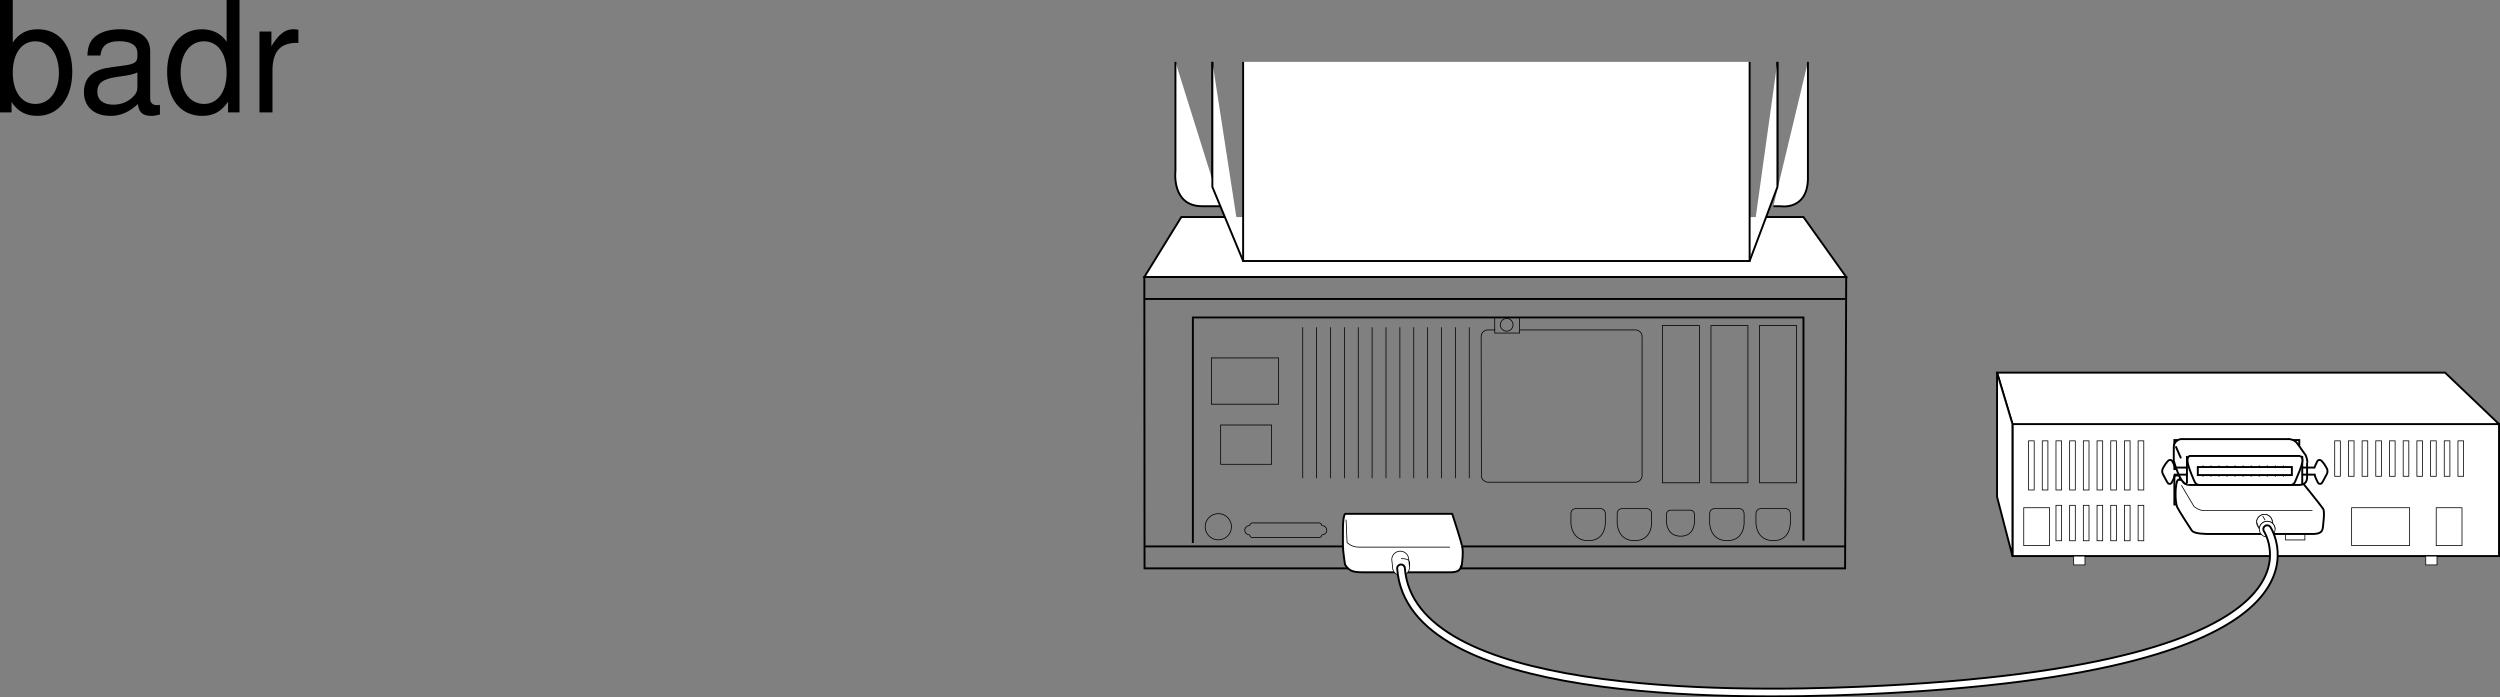 <svg xmlns="http://www.w3.org/2000/svg" xmlns:xlink="http://www.w3.org/1999/xlink" width="324.289" height="90.456"><rect width="100%" height="100%" fill="#808080" stroke="none"/><defs><path id="a" d="M1.078-14.578V0h1.5v-1.344C3.375-.125 4.438.453 5.906.453c2.75 0 4.547-2.25 4.547-5.734 0-3.407-1.687-5.5-4.469-5.5-1.437 0-2.468.547-3.25 1.719v-5.516zm4.578 5.36c1.86 0 3.063 1.624 3.063 4.124 0 2.375-1.235 4-3.063 4-1.781 0-2.922-1.61-2.922-4.062 0-2.469 1.141-4.063 2.922-4.063zm0 0"/><path id="b" d="M10.703-.984c-.187.046-.265.046-.36.046-.577 0-.905-.296-.905-.828v-6.156c0-1.86-1.36-2.86-3.938-2.86-1.547 0-2.766.438-3.484 1.22-.47.546-.672 1.14-.72 2.187h1.688c.141-1.281.891-1.86 2.454-1.86 1.515 0 2.343.547 2.343 1.547v.454c-.015.718-.375.968-1.734 1.156-2.36.297-2.734.375-3.36.64C1.454-4.921.845-4 .845-2.64.844-.734 2.156.453 4.28.453 5.594.453 6.656 0 7.844-1.078 7.954 0 8.484.453 9.562.453c.36 0 .579-.031 1.141-.172zM7.781-3.297c0 .563-.156.89-.656 1.36-.688.625-1.5.937-2.484.937-1.297 0-2.063-.625-2.063-1.688 0-1.093.719-1.656 2.516-1.906 1.781-.25 2.125-.328 2.687-.593zm0 0"/><path id="c" d="M9.906-14.578H8.234v5.422c-.687-1.063-1.812-1.625-3.218-1.625-2.72 0-4.5 2.187-4.5 5.515 0 3.547 1.718 5.72 4.562 5.72 1.438 0 2.438-.532 3.344-1.829V0h1.484Zm-4.61 5.36c1.798 0 2.938 1.577 2.938 4.093 0 2.422-1.156 4.031-2.921 4.031-1.829 0-3.047-1.625-3.047-4.062 0-2.438 1.218-4.063 3.03-4.063zm0 0"/><path id="d" d="M1.375-10.484V0h1.688v-5.438c.015-2.515 1.062-3.64 3.359-3.578v-1.703a3.51 3.51 0 0 0-.64-.062c-1.079 0-1.907.64-2.86 2.203v-1.906zm0 0"/></defs><path fill="none" stroke="#000" stroke-miterlimit="10" stroke-width=".25" d="M239.32 70.879h-49.73m-15.39 0h-25.75"/><path fill="none" stroke="#000" stroke-miterlimit="2" stroke-width=".25" d="M157.262 8.027V24.25m73.297 0V8.027"/><path fill="none" stroke="#000" stroke-miterlimit="10" stroke-width=".25" d="M174.836 73.727h-26.371l-.027-37.797h91.043l-.145 37.797h-49.875"/><path fill="#fff" stroke="#000" stroke-miterlimit="10" stroke-width=".25" d="M158.938 28.156h-5.704l-4.796 7.774h91.043l-5.543-7.774h-4.801M152.473 8.027v14.13s-.586 4.69 3.613 4.593h2.25m71.699 0h.903s3.73.656 3.578-3.992V8.028"/><path fill="#fff" stroke="#000" stroke-miterlimit="2" stroke-width=".25" d="M230.559 8.027V24.25l-3.606 9.606M157.262 8.027V24.25l3.992 9.606"/><path fill="#fff" d="M161.254 33.855h65.7V8.027h-65.7zm0 0"/><path fill="none" stroke="#000" stroke-miterlimit="10" stroke-width=".25" d="M226.953 8.027v25.829h-65.7V8.027"/><path fill="#fff" d="M188.375 66.652h-13.879c-.406.325-.277 2.93-.297 4.153-.008.617.27 2.43.27 2.43.566.847.957 1.003 2.484 1.003h11.016c.945 0 1.484-.136 1.566-.89-.16 1.55.492-1.887.055-2.618.25.415-1.215-4.078-1.215-4.078"/><path fill="none" stroke="#000" stroke-miterlimit="2" stroke-width=".25" d="M188.375 66.652h-13.879c-.406.325-.277 2.93-.297 4.153-.008.617.27 2.43.27 2.43.566.847.957 1.003 2.484 1.003h11.016c.945 0 1.484-.136 1.566-.89-.16 1.55.492-1.887.055-2.618.25.415-1.215-4.078-1.215-4.078zm0 0"/><path fill="none" stroke="#000" stroke-miterlimit="10" stroke-width=".1" d="m174.606 67.406.132 3c.649.485 1.055.567 1.54.567h11.8"/><path fill="#fff" stroke="#000" stroke-miterlimit="2" stroke-width=".1" d="m180.64 73.563-.105-.965a1.1 1.1 0 0 1 2.2 0l.105.965c0-.606.234-1.098-1.102-1.098m-1.098 1.098c0 .609.493 1.097 1.098 1.097.61 0 1.102-.488 1.102-1.097"/><path fill="none" stroke="#000" stroke-miterlimit="10" stroke-width=".1" d="M232.238 67.746v-1.07c0-.774-.773-.715-.773-.715h-2.918s-.774-.059-.774.715v1.07s-.058 2.383 2.262 2.383 2.203-2.383 2.203-2.383zm0 0"/><path fill="none" stroke="#000" stroke-miterlimit="10" stroke-width=".25" d="M239.32 38.777h-90.87m6.284 31.649V41.18h79.204v28.949"/><path fill="none" stroke="#000" stroke-miterlimit="10" stroke-width=".1" d="M226.238 67.746v-1.07c0-.774-.773-.715-.773-.715h-2.918s-.774-.059-.774.715v1.07s-.058 2.383 2.262 2.383 2.203-2.383 2.203-2.383zm-6.448-.125v-.867c0-.629-.626-.578-.626-.578h-2.363s-.63-.051-.63.578v.867s-.046 1.93 1.833 1.93c1.883 0 1.785-1.93 1.785-1.93zm-5.552.125v-1.07c0-.774-.773-.715-.773-.715h-2.918s-.774-.059-.774.715v1.07s-.058 2.383 2.262 2.383 2.203-2.383 2.203-2.383zm-6 0v-1.07c0-.774-.773-.715-.773-.715h-2.918s-.774-.059-.774.715v1.07s-.058 2.383 2.262 2.383 2.203-2.383 2.203-2.383zm-50.203 2.277c.938 0 1.7-.757 1.7-1.695 0-.937-.762-1.695-1.7-1.695-.937 0-1.699.758-1.699 1.695 0 .938.762 1.695 1.7 1.695zm7.801-17.593v-6h-8.7v6zm-.898 7.797v-5.098h-6.602v5.098zm4.046 1.8V42.453m1.801 19.574V42.453m1.801 19.574V42.453m1.801 19.574V42.453m1.801 19.574V42.453m1.796 19.574V42.453m1.801 19.574V42.453m1.801 19.574V42.453m1.801 19.574V42.453m1.801 19.574V42.453m1.796 19.574V42.453m1.801 19.574V42.453m1.801 19.574V42.453m37.648 20.176V42.227h4.801v20.402zm-6.296 0V42.227h4.796v20.402zm-6.301 0V42.227h4.8v20.402zm-53.574 5.555a.593.593 0 1 0 0 1.187m.047-1.164c0-.207.167-.375.374-.375h8.602c.207 0 .371.168.371.375m-9.347 1.156c0 .203.167.371.374.371h8.602a.37.37 0 0 0 .371-.37m.047-1.18c.328 0 .598.265.598.593 0 .328-.27.594-.598.594m22.457-26.574h-.957a.874.874 0 0 0-.875.875l.031 18c0 .484.395.875.875.875h19.094c.484 0 .875-.39.875-.875v-18a.874.874 0 0 0-.875-.875h-15.02"/><path fill="none" stroke="#000" stroke-miterlimit="10" stroke-width=".1" d="M197.11 43.203V41.18h-3.223v2.023zm0 0"/><path fill="none" stroke="#000" stroke-miterlimit="10" stroke-width=".1" d="M195.441 42.957a.82.82 0 0 0 .82-.824.82.82 0 0 0-.82-.82.824.824 0 0 0-.824.82c0 .457.371.824.824.824zm0 0"/><path fill="#fff" d="M324.164 54.992V72.13h-63.117V54.992h63.117"/><path fill="none" stroke="#000" stroke-miterlimit="10" stroke-width=".25" d="M324.164 54.992V72.13h-63.117V54.992zm0 0"/><path fill="#fff" d="m317.164 48.336 7 6.68h-63.117l-2-6.68h58.117"/><path fill="none" stroke="#000" stroke-miterlimit="2" stroke-width=".25" d="m317.164 48.336 7 6.68h-63.117l-2-6.68zm0 0"/><path fill="#fff" d="M312.566 65.86v4.91h-7.523v-4.91h7.523"/><path fill="none" stroke="#000" stroke-miterlimit="10" stroke-width=".1" d="M312.566 65.86v4.91h-7.523v-4.91zm0 0"/><path fill="#fff" d="M265.856 65.86v4.91h-3.344v-4.91h3.344"/><path fill="none" stroke="#000" stroke-miterlimit="10" stroke-width=".1" d="M265.856 65.86v4.91h-3.344v-4.91zm0 0"/><path fill="#fff" d="M303.578 61.781v-4.597h-.73v4.597h.73"/><path fill="none" stroke="#000" stroke-miterlimit="10" stroke-width=".1" d="M303.578 61.781v-4.597h-.73v4.597zm0 0"/><path fill="#fff" d="M305.356 61.781v-4.597h-.731v4.597h.73"/><path fill="none" stroke="#000" stroke-miterlimit="10" stroke-width=".1" d="M305.356 61.781v-4.597h-.731v4.597zm0 0"/><path fill="#fff" d="M307.133 61.781v-4.597h-.73v4.597h.73"/><path fill="none" stroke="#000" stroke-miterlimit="10" stroke-width=".1" d="M307.133 61.781v-4.597h-.73v4.597zm0 0"/><path fill="#fff" d="M308.91 61.781v-4.597h-.734v4.597h.734"/><path fill="none" stroke="#000" stroke-miterlimit="10" stroke-width=".1" d="M308.91 61.781v-4.597h-.734v4.597zm0 0"/><path fill="#fff" d="M310.684 61.781v-4.597h-.73v4.597h.73"/><path fill="none" stroke="#000" stroke-miterlimit="10" stroke-width=".1" d="M310.684 61.781v-4.597h-.73v4.597zm0 0"/><path fill="#fff" d="M312.461 61.781v-4.597h-.73v4.597h.73"/><path fill="none" stroke="#000" stroke-miterlimit="10" stroke-width=".1" d="M312.461 61.781v-4.597h-.73v4.597zm0 0"/><path fill="#fff" d="M314.238 61.781v-4.597h-.73v4.597h.73"/><path fill="none" stroke="#000" stroke-miterlimit="10" stroke-width=".1" d="M314.238 61.781v-4.597h-.73v4.597zm0 0"/><path fill="#fff" d="M316.016 61.781v-4.597h-.735v4.597h.735"/><path fill="none" stroke="#000" stroke-miterlimit="10" stroke-width=".1" d="M316.016 61.781v-4.597h-.735v4.597zm0 0"/><path fill="#fff" d="M317.79 61.781v-4.597h-.731v4.597h.73"/><path fill="none" stroke="#000" stroke-miterlimit="10" stroke-width=".1" d="M317.79 61.781v-4.597h-.731v4.597zm0 0"/><path fill="#fff" d="M319.566 61.781v-4.597h-.73v4.597h.73"/><path fill="none" stroke="#000" stroke-miterlimit="10" stroke-width=".1" d="M319.566 61.781v-4.597h-.73v4.597zm0 0"/><path fill="#fff" d="M263.867 63.559v-6.375h-.73v6.375h.73"/><path fill="none" stroke="#000" stroke-miterlimit="10" stroke-width=".1" d="M263.867 63.559v-6.375h-.73v6.375zm0 0"/><path fill="#fff" d="M265.645 63.559v-6.375h-.73v6.375h.73"/><path fill="none" stroke="#000" stroke-miterlimit="10" stroke-width=".1" d="M265.645 63.559v-6.375h-.73v6.375zm0 0"/><path fill="#fff" d="M267.422 63.559v-6.375h-.73v6.375h.73"/><path fill="none" stroke="#000" stroke-miterlimit="10" stroke-width=".1" d="M267.422 63.559v-6.375h-.73v6.375zm0 0"/><path fill="#fff" d="M269.2 63.559v-6.375h-.735v6.375h.734"/><path fill="none" stroke="#000" stroke-miterlimit="10" stroke-width=".1" d="M269.2 63.559v-6.375h-.735v6.375zm0 0"/><path fill="#fff" d="M270.977 63.559v-6.375h-.735v6.375h.735"/><path fill="none" stroke="#000" stroke-miterlimit="10" stroke-width=".1" d="M270.977 63.559v-6.375h-.735v6.375zm0 0"/><path fill="#fff" d="M272.75 63.559v-6.375h-.73v6.375h.73"/><path fill="none" stroke="#000" stroke-miterlimit="10" stroke-width=".1" d="M272.75 63.559v-6.375h-.73v6.375zm0 0"/><path fill="#fff" d="M274.527 63.559v-6.375h-.73v6.375h.73"/><path fill="none" stroke="#000" stroke-miterlimit="10" stroke-width=".1" d="M274.527 63.559v-6.375h-.73v6.375zm0 0"/><path fill="#fff" d="M276.305 63.559v-6.375h-.73v6.375h.73"/><path fill="none" stroke="#000" stroke-miterlimit="10" stroke-width=".1" d="M276.305 63.559v-6.375h-.73v6.375zm0 0"/><path fill="#fff" d="M278.082 63.559v-6.375h-.734v6.375h.734"/><path fill="none" stroke="#000" stroke-miterlimit="10" stroke-width=".1" d="M278.082 63.559v-6.375h-.734v6.375zm0 0"/><path fill="#fff" d="M267.422 70.145v-4.598h-.73v4.598h.73"/><path fill="none" stroke="#000" stroke-miterlimit="10" stroke-width=".1" d="M267.422 70.145v-4.598h-.73v4.598zm0 0"/><path fill="#fff" d="M269.2 70.145v-4.598h-.735v4.598h.734"/><path fill="none" stroke="#000" stroke-miterlimit="10" stroke-width=".1" d="M269.2 70.145v-4.598h-.735v4.598zm0 0"/><path fill="#fff" d="M270.977 70.145v-4.598h-.735v4.598h.735"/><path fill="none" stroke="#000" stroke-miterlimit="10" stroke-width=".1" d="M270.977 70.145v-4.598h-.735v4.598zm0 0"/><path fill="#fff" d="M272.75 70.145v-4.598h-.73v4.598h.73"/><path fill="none" stroke="#000" stroke-miterlimit="10" stroke-width=".1" d="M272.75 70.145v-4.598h-.73v4.598zm0 0"/><path fill="#fff" d="M274.527 70.145v-4.598h-.73v4.598h.73"/><path fill="none" stroke="#000" stroke-miterlimit="10" stroke-width=".1" d="M274.527 70.145v-4.598h-.73v4.598zm0 0"/><path fill="#fff" d="M276.305 70.145v-4.598h-.73v4.598h.73"/><path fill="none" stroke="#000" stroke-miterlimit="10" stroke-width=".1" d="M276.305 70.145v-4.598h-.73v4.598zm0 0"/><path fill="#fff" d="M278.082 70.145v-4.598h-.734v4.598h.734"/><path fill="none" stroke="#000" stroke-miterlimit="10" stroke-width=".1" d="M278.082 70.145v-4.598h-.734v4.598zm0 0"/><path fill="#fff" d="M319.36 65.86v4.91h-3.344v-4.91h3.343"/><path fill="none" stroke="#000" stroke-miterlimit="10" stroke-width=".1" d="M319.36 65.86v4.91h-3.344v-4.91zm0 0"/><path fill="#fff" d="M298.25 60.844v-3.762h-16.2v3.762h16.2"/><path fill="none" stroke="#000" stroke-miterlimit="10" stroke-width=".25" d="M298.25 60.844v-3.762h-16.2v3.762zm0 0"/><path fill="none" stroke="#000" stroke-miterlimit="10" stroke-width=".1" d="M297.7 60.844v-3.762m-15.02 0v3.762"/><path fill="#fff" stroke="#000" stroke-miterlimit="10" stroke-width=".25" d="M297.36 57.082c.578.34.304 1.11-.579 3.168-.097.254-.218.566-.636.594h-11.872c-.417-.028-.574-.34-.675-.594-.883-2.059-1.075-2.855-.578-3.168h14.34"/><path fill="#fff" stroke="#000" stroke-miterlimit="10" stroke-width=".1" d="M296.738 57.453c.461.27.243.89-.465 2.535-.078.203-.171.453-.503.473h-11.172c-.336-.02-.461-.27-.54-.473-.706-1.644-.863-2.285-.464-2.535h13.144"/><path fill="#fff" d="M296.29 59.563v-1.047h-12.2v1.047h12.2"/><path fill="none" stroke="#000" stroke-miterlimit="10" stroke-width=".25" d="M296.29 59.563v-1.047h-12.2v1.047zm0 0"/><path fill="none" stroke="#000" stroke-miterlimit="10" stroke-width=".1" d="M284.77 58.492v-.183m1.02.183v-.183m1.042.183v-.183m1.047.183v-.183m1.043.183v-.183m1.047.183v-.183m1.043.183v-.183m1.047.183v-.183m1.043.183v-.183m1.046.183v-.183m1.043.183v-.183m-10.421 1.464v-.183m1.02.183v-.183m1.042.183v-.183m1.047.183v-.183m1.043.183v-.183m1.047.183v-.183m1.043.183v-.183m1.047.183v-.183m1.043.183v-.183m1.046.183v-.183m1.043.183v-.183"/><path fill="#fff" d="M298.25 65.441V61.68h-16.2v3.761h16.2"/><path fill="none" stroke="#000" stroke-miterlimit="10" stroke-width=".25" d="M298.25 65.441V61.68h-16.2v3.761zm0 0"/><path fill="none" stroke="#000" stroke-miterlimit="10" stroke-width=".1" d="M297.7 65.441V61.68m-15.02 0v3.761"/><path fill="#fff" stroke="#000" stroke-miterlimit="10" stroke-width=".25" d="M297.36 61.68c.578.34.304 1.113-.579 3.168-.097.254-.218.566-.636.593h-11.872c-.417-.027-.574-.34-.675-.593-.883-2.055-1.075-2.856-.578-3.168h14.34"/><path fill="#fff" stroke="#000" stroke-miterlimit="10" stroke-width=".1" d="M296.738 62.05c.461.27.243.891-.465 2.536-.078.203-.171.453-.503.473h-11.172c-.336-.02-.461-.27-.54-.473-.706-1.645-.863-2.285-.464-2.535h13.144"/><path fill="#fff" d="M296.29 64.16v-1.043h-12.2v1.043h12.2"/><path fill="none" stroke="#000" stroke-miterlimit="10" stroke-width=".25" d="M296.29 64.16v-1.043h-12.2v1.043zm0 0"/><path fill="none" stroke="#000" stroke-miterlimit="10" stroke-width=".1" d="M284.77 63.09v-.184m1.02.184v-.184m1.042.184v-.184m1.047.184v-.184m1.043.184v-.184m1.047.184v-.184m1.043.184v-.184m1.047.184v-.184m1.043.184v-.184m1.046.184v-.184m1.043.184v-.184m-10.421 1.465v-.183m1.02.183v-.183m1.042.183v-.183m1.047.183v-.183m1.043.183v-.183m1.047.183v-.183m1.043.183v-.183m1.047.183v-.183m1.043.183v-.183m1.046.183v-.183m1.043.183v-.183"/><path fill="#fff" d="M298.98 70.04v-2.196h-2.507v2.195h2.507"/><path fill="none" stroke="#000" stroke-miterlimit="10" stroke-width=".1" d="M298.98 70.04v-2.196h-2.507v2.195zm0 0"/><path fill="#fff" d="M270.453 73.277V72.13h-1.465v1.148h1.465"/><path fill="none" stroke="#000" stroke-miterlimit="10" stroke-width=".1" d="M270.453 73.277V72.13h-1.465v1.148zm0 0"/><path fill="#fff" d="M316.117 73.277V72.13h-1.46v1.148h1.46"/><path fill="none" stroke="#000" stroke-miterlimit="10" stroke-width=".1" d="M316.117 73.277V72.13h-1.46v1.148zm0 0"/><path fill="#fff" d="M261.047 54.992V72.13l-2-7.688V48.336l2 6.656"/><path fill="none" stroke="#000" stroke-miterlimit="2" stroke-width=".25" d="M261.047 54.992V72.13l-2-7.688V48.336zm0 0"/><path fill="#fff" d="M298.371 62.242H282.52c-.375.301-.442 2.817-.086 3.574.242.516 1.875 3 1.875 3 .3.45 1.828.45 2.351.45h13.2c.874 0 1.374-.125 1.449-.825.03-.3.273-2.05.05-2.425-.226-.375-2.988-3.774-2.988-3.774"/><path fill="none" stroke="#000" stroke-miterlimit="2" stroke-width=".25" d="M298.371 62.242H282.52c-.375.301-.442 2.817-.086 3.574.242.516 1.875 3 1.875 3 .3.45 1.828.45 2.351.45h13.2c.874 0 1.374-.125 1.449-.825.03-.3.273-2.05.05-2.425-.226-.375-2.988-3.774-2.988-3.774zm0 0"/><path fill="none" stroke="#000" stroke-miterlimit="10" stroke-width=".1" d="m282.957 62.941 1.652 2.774c.598.45.977.523 1.426.523h13.922"/><path fill="#fff" d="M293.742 68.766c.563 0 1.016-.457 1.016-1.02a1.017 1.017 0 1 0-2.035 0c0 .563.457 1.02 1.02 1.02"/><path fill="none" stroke="#000" stroke-miterlimit="2" stroke-width=".1" d="M293.742 68.766c.563 0 1.016-.457 1.016-1.02a1.017 1.017 0 1 0-2.035 0c0 .563.457 1.02 1.02 1.02zm0 0"/><path fill="#fff" d="M295.11 68.64a1.017 1.017 0 0 0-2.036 0l-.351-.894a1.017 1.017 0 1 1 2.035 0l.351.895"/><path fill="none" stroke="#000" stroke-miterlimit="2" stroke-width=".1" d="M295.11 68.64a1.017 1.017 0 0 0-2.036 0l-.351-.894a1.017 1.017 0 1 1 2.035 0zm0 0"/><path fill="#fff" d="M294.09 69.656c.562 0 1.02-.453 1.02-1.015a1.017 1.017 0 0 0-2.036 0c0 .562.457 1.015 1.016 1.015"/><path fill="none" stroke="#000" stroke-miterlimit="2" stroke-width=".1" d="M294.09 69.656c.562 0 1.02-.453 1.02-1.015a1.017 1.017 0 0 0-2.036 0c0 .562.457 1.015 1.016 1.015zm-.582-2.726.312.543"/><path fill="#fff" d="M284.16 62.906c-.687 0-1.047-.265-1.11-.89v-1.813c0-.562.235-1.058.985-1.058h14.25c.75 0 .98.496.98 1.058v1.813c-.062.625-.417.89-1.105.89h-14"/><path fill="none" stroke="#000" stroke-miterlimit="10" stroke-width=".25" d="M284.16 62.906c-.687 0-1.047-.265-1.11-.89v-1.813c0-.562.235-1.058.985-1.058h14.25c.75 0 .98.496.98 1.058v1.813c-.062.625-.417.89-1.105.89zm0 0"/><path fill="#fff" stroke="#000" stroke-miterlimit="2" stroke-width=".25" d="M299.285 60.016c.063-.313-.187-.938-.187-.938l-1.063-1.5c-.187-.25-.375-.5-1.062-.625v.004h-14.125c-.5.125-.875.496-.875 1.059v1.75c.125.375.812 3 1.75 3.062"/><path fill="#fff" stroke="#000" stroke-miterlimit="10" stroke-width=".1" d="M297.738 59.516c.461.27.243.886-.465 2.535-.078.203-.171.453-.503.472h-11.172c-.336-.02-.461-.27-.54-.472-.706-1.649-.863-2.285-.464-2.535h13.144"/><path fill="none" stroke="#000" stroke-miterlimit="10" stroke-width=".25" d="M298.637 62.906v-3.761m-14.957 0v3.574m15.02-2.067h1.515s.289-.68.367-.808c.078-.13.313-.34.625 0 .316.34.629.914.656.992.024.078.106.39-.027.629-.133.234-.574 1.121-.68 1.226-.105.106-.367.106-.469-.05-.105-.157-.445-.914-.445-1.075H298.7m-15.02-.914h-1.516s-.289-.68-.367-.808c-.078-.13-.313-.34-.625 0-.316.34-.629.914-.652.992-.028.078-.106.39.023.629.133.234.574 1.121.68 1.226.105.106.367.106.468-.05.106-.157.446-.914.446-1.075h1.543"/><path fill="#fff" stroke="#000" stroke-miterlimit="10" stroke-width=".25" d="M298.36 59.145c.578.34.304 1.113-.579 3.168-.097.253-.218.566-.636.593h-11.872c-.417-.027-.574-.34-.675-.593-.883-2.055-1.075-2.856-.578-3.168h14.34"/><path fill="#fff" d="M297.29 61.625v-1.043h-12.2v1.043h12.2"/><path fill="none" stroke="#000" stroke-miterlimit="10" stroke-width=".25" d="M297.29 61.625v-1.043h-12.2v1.043zm0 0"/><path fill="none" stroke="#000" stroke-miterlimit="10" stroke-width=".1" d="M285.77 60.555v-.184m1.02.184v-.184m1.042.184v-.184m1.047.184v-.184m1.043.184v-.184m1.047.184v-.184m1.043.184v-.184m1.047.184v-.184m1.043.184v-.184m1.046.184v-.184m1.043.184v-.184m-10.421 1.465v-.184m1.02.184v-.184m1.042.184v-.184m1.047.184v-.184m1.043.184v-.184m1.047.184v-.184m1.043.184v-.184m1.047.184v-.184m1.043.184v-.184m1.046.184v-.184m1.043.184v-.184"/><path fill="none" stroke="#000" stroke-miterlimit="10" stroke-width=".25" d="m282.223 57.89.687 1.563"/><path fill="none" stroke="#000" stroke-linecap="round" stroke-linejoin="round" stroke-miterlimit="2" stroke-width="1.25" d="M181.734 73.727c1.25 16.75 41.875 16.601 59.625 15.851 64.657-2.73 52.73-20.937 52.73-20.937"/><path fill="none" stroke="#fff" stroke-linecap="round" stroke-linejoin="round" stroke-miterlimit="2" stroke-width=".75" d="M181.734 73.727c1.25 16.75 41.875 16.601 59.625 15.851 64.657-2.73 52.73-20.937 52.73-20.937"/><g transform="translate(-11.66 -3.879)"><use xlink:href="#a" width="100%" height="100%" x="10.582" y="18.457"/><use xlink:href="#b" width="100%" height="100%" x="21.702" y="18.457"/><use xlink:href="#c" width="100%" height="100%" x="32.822" y="18.457"/><use xlink:href="#d" width="100%" height="100%" x="43.942" y="18.457"/></g></svg>
